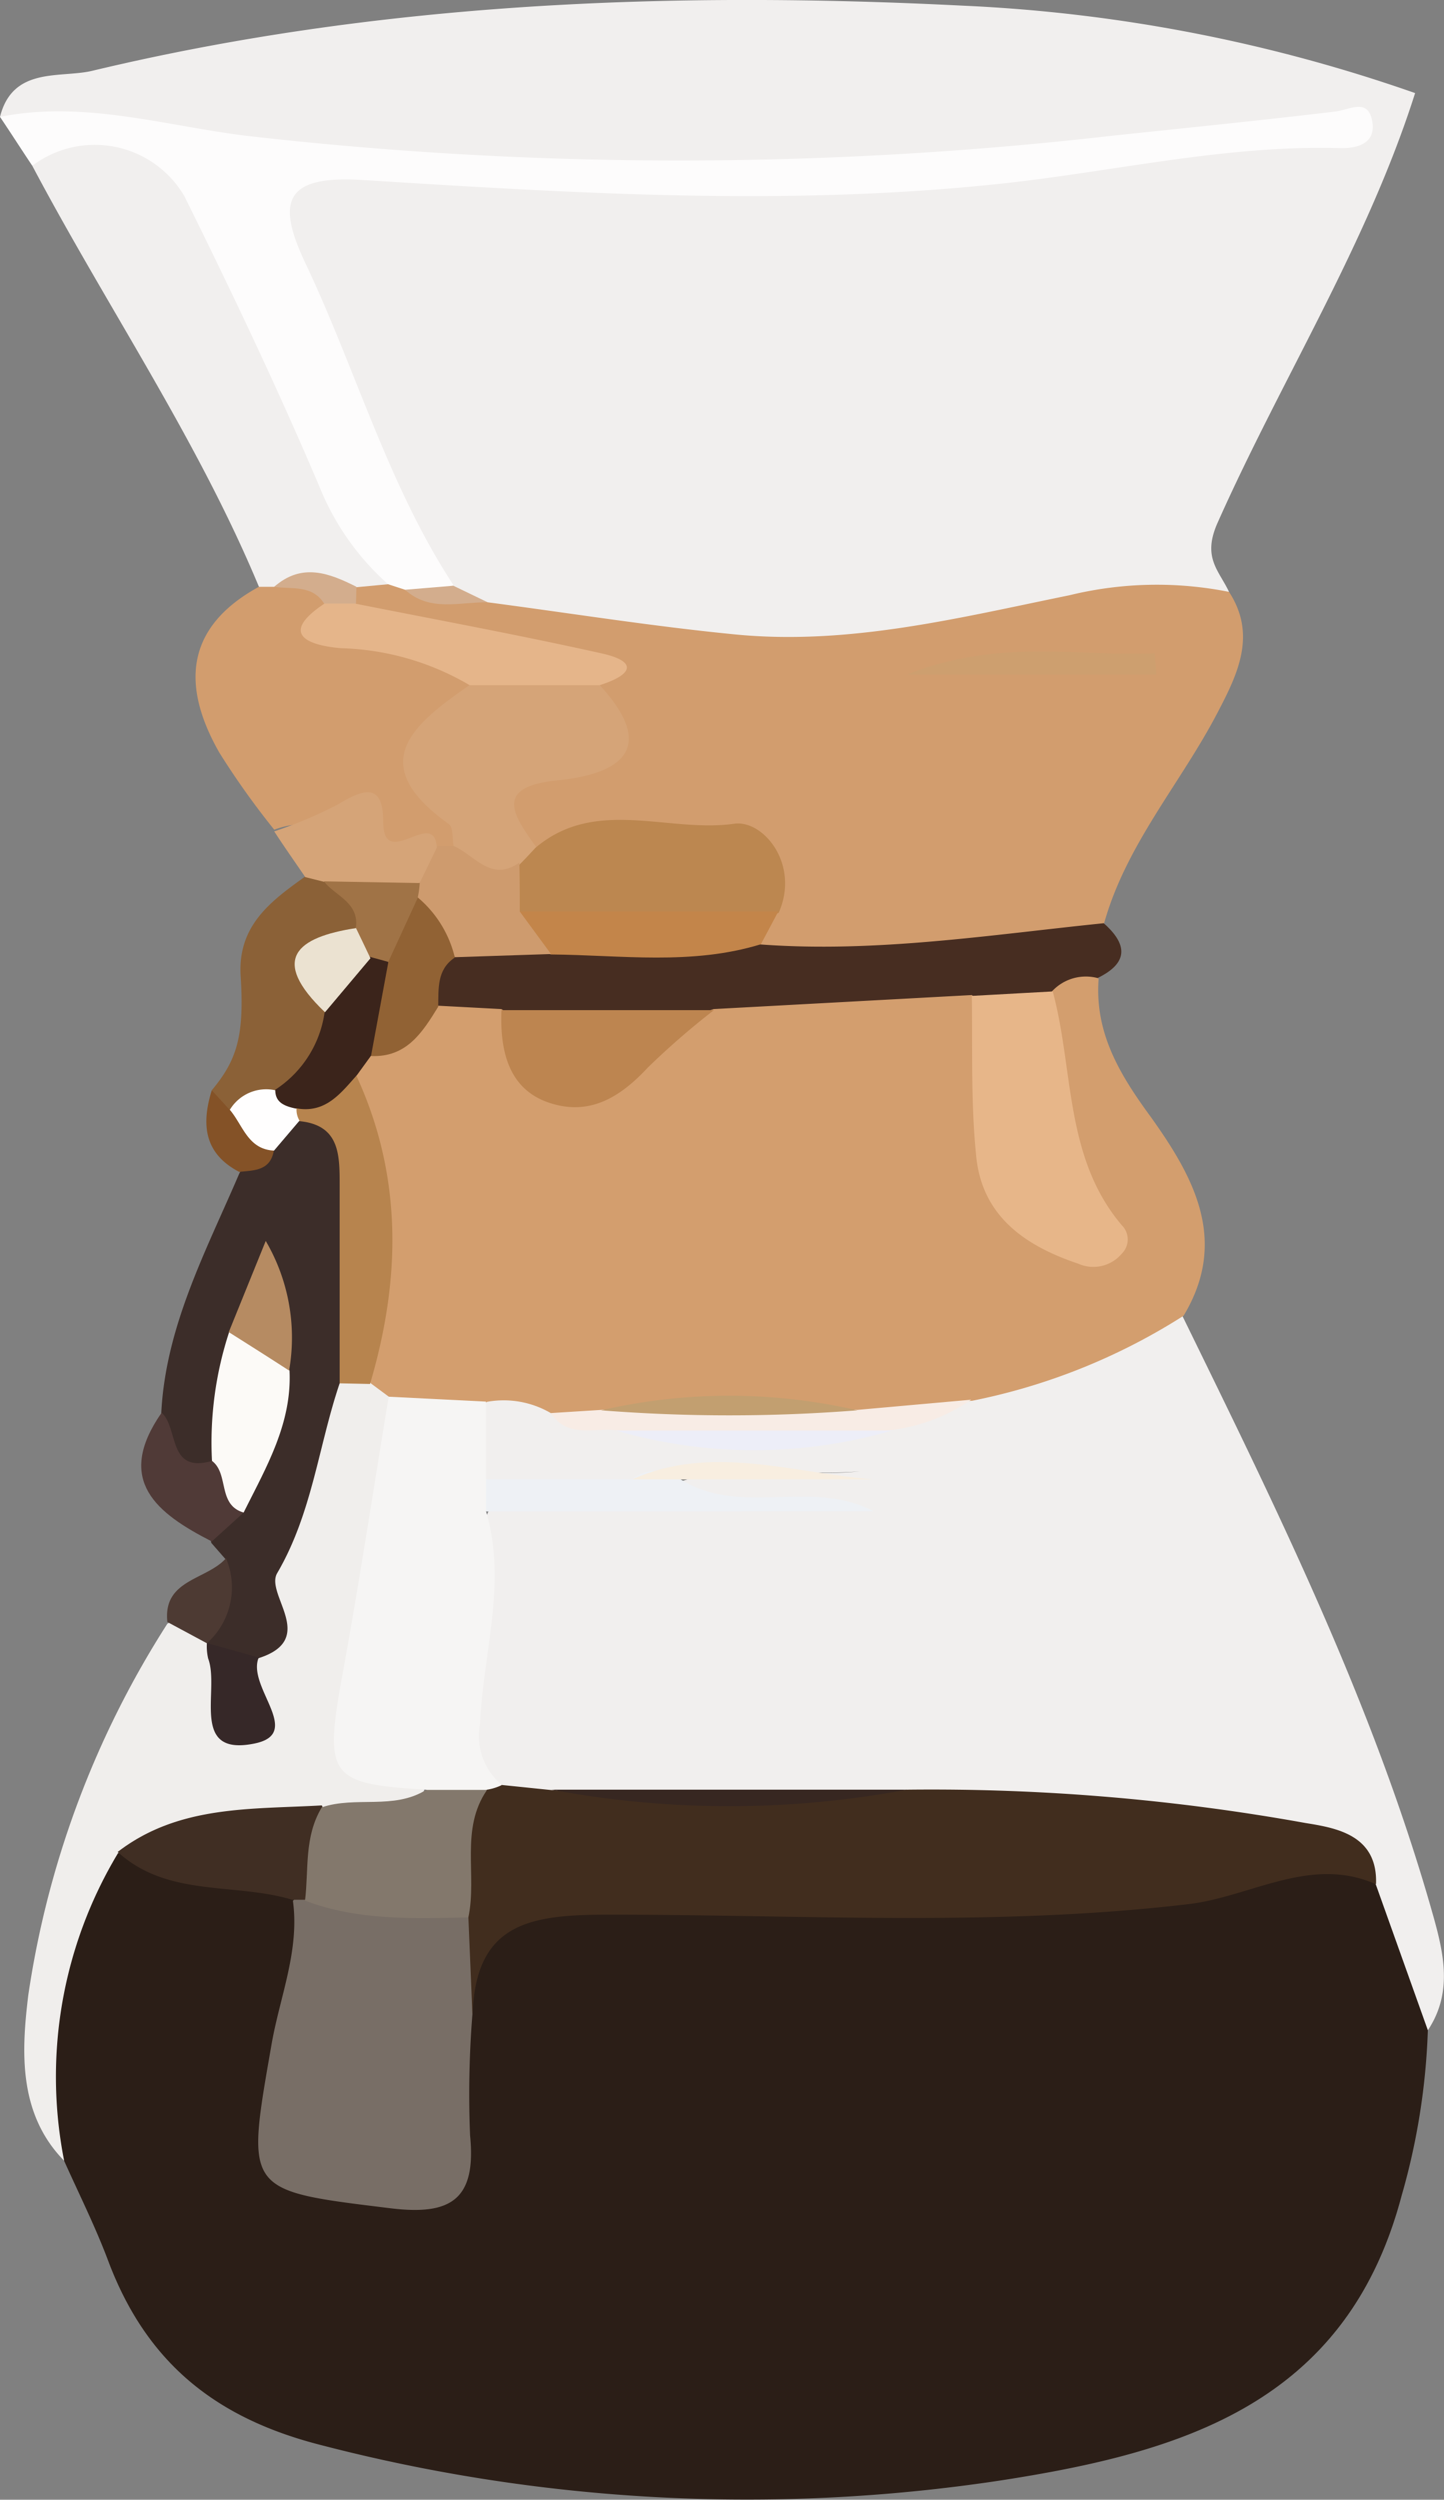 <svg id="Capa_1" data-name="Capa 1" xmlns="http://www.w3.org/2000/svg" viewBox="0 0 67.98 117.62"><rect x="0" y="0" width="67.98" height="117.62" fill="#808080" stroke="none"/><defs><style>.cls-1{fill:#2b1e17;}.cls-2{fill:#f1efee;}.cls-3{fill:#d39e6e;}.cls-4{fill:#d29d6e;}.cls-5{fill:#fdfcfc;}.cls-6{fill:#f0eeec;}.cls-7{fill:#3c2d29;}.cls-8{fill:#472d21;}.cls-9{fill:#8b6137;}.cls-10{fill:#d5a478;}.cls-11{fill:#503a37;}.cls-12{fill:#4d3a33;}.cls-13{fill:#845227;}.cls-14{fill:#412d1e;}.cls-15{fill:#786e66;}.cls-16{fill:#402e23;}.cls-17{fill:#d3ad8d;}.cls-18{fill:#f6f5f4;}.cls-19{fill:#eef1f5;}.cls-20{fill:#f8ece5;}.cls-21{fill:#372721;}.cls-22{fill:#edeef8;}.cls-23{fill:#f8eee0;}.cls-24{fill:#e7b689;}.cls-25{fill:#b7844e;}.cls-26{fill:#bd8550;}.cls-27{fill:#916234;}.cls-28{fill:#3b241b;}.cls-29{fill:#c29f70;}.cls-30{fill:#bc8750;}.cls-31{fill:#e5b58a;}.cls-32{fill:#c3854a;}.cls-33{fill:#cd9f6f;}.cls-34{fill:#83786c;}.cls-35{fill:#362828;}.cls-36{fill:#fcfaf7;}.cls-37{fill:#b68b62;}.cls-38{fill:#fffefe;}.cls-39{fill:#ce9b6e;}.cls-40{fill:#a07346;}.cls-41{fill:#ebe2d1;}</style></defs><title>chemex</title><path class="cls-1" d="M339.75,432.86a31.89,31.89,0,0,1-1.24,7.8c-2.6,9.8-10.37,12.07-18.92,13.39a79.68,79.68,0,0,1-31.94-1.67c-5-1.27-8.21-3.9-10-8.6-.61-1.64-1.4-3.21-2.12-4.82-1.89-5.27-1.46-10.2,2.15-14.67,3,.53,6.14.49,8.79,2.33,1.51,3.06-.27,5.92-.54,8.87-.12,1.36-.77,3,1,3.64s3.62,1.36,5.53.66c1.15-.42,1.08-1.61,1.13-2.6a29.27,29.27,0,0,1,.44-5.68c1-4.79,1.36-5.05,6.3-5.14,11.42-.2,22.9.78,34.21-1.66a3.62,3.62,0,0,1,2.59.4C339.57,427.15,339.83,430,339.75,432.86Z" transform="translate(-272.53 -337.33)"/><path class="cls-2" d="M272.53,342.83c.6-2.39,2.85-1.81,4.35-2.17,13.51-3.23,27.27-3.76,41.05-3.06a74.34,74.34,0,0,1,21.22,4.11c-2.26,7.11-6.28,13.44-9.3,20.22-.73,1.64.06,2.23.54,3.25-10.35,1.88-20.63,4.75-31.27,2-1.1-.29-2.24-.33-3.33-.65a7.89,7.89,0,0,1-2.41-1.2c-4.1-5-5.89-11.16-7.93-17.14-.84-2.45.86-2.94,3-3.06,6.23-.37,12.36,1.28,18.59.79,8.65-.67,17.36-.71,23.94-1.91C322,345.06,311,346.42,300,345.74c-8.19-.51-16.48-.32-24.58-2A7.36,7.36,0,0,1,272.53,342.83Z" transform="translate(-272.53 -337.33)"/><path class="cls-2" d="M339.75,432.86,337.3,426c-2.1-2.67-5.33-2.06-8.05-2.41-4.76-.61-9.55-1.34-14.4-1.07-5.3-.07-10.6,0-15.89,0a7.08,7.08,0,0,1-2.7-.42c-1.1-.48-2.16-1.2-2.07-2.47.28-3.87-.32-7.86,1.5-11.53,4.37-1.05,8.75.1,13.13,0,1.3,0,2.61,0,3.52,0-2.38-.68-5.34,1.16-7.92-1,2.84-1.06,5.74-.22,8.59-.54-3.61.3-7.3-.69-10.81,1.08-2.25,0-4.53.48-6.74-.34a3.3,3.3,0,0,1-.51-3.83c1-1.33,2.28-.9,3.54-.44a13.44,13.44,0,0,0,3.46,1,42.81,42.81,0,0,0,11.91,0c1.46-.48,2.9-1,4.34-1.51,3.53-.5,6.28-3.37,10-3.26,4.48,9.16,9,18.29,11.79,28.17C340.5,429.24,340.93,431.09,339.75,432.86Z" transform="translate(-272.53 -337.33)"/><path class="cls-3" d="M298.46,403.82a4.4,4.4,0,0,0-3-.53,5,5,0,0,1-4.32.54,2.07,2.07,0,0,1-1.32-1.23c-.11-4.8.65-9.67-.89-14.39a2,2,0,0,1,.7-1.53c1.32-.73,2.43-1.79,3.81-2.44a3.33,3.33,0,0,1,2.76.23c2.78,4.77,2.88,4.79,7.37,1.32a9.14,9.14,0,0,1,3.26-1.76c3.63-.13,7.21-1,10.87-.62,2.21,1.65,1.38,4.12,1.61,6.27.3,2.81,1.06,5.13,4.59,5.94-1-4.14-2.87-7.83-2.16-11.94.74-.95,1.56-1.19,2.51-.29-.19,2.55,1,4.51,2.46,6.5,2,2.8,3.68,5.8,1.54,9.35a29.08,29.08,0,0,1-9.95,4c-1.88.11-3.5,1.35-5.44,1.25-4-.63-8-.19-11.94-.37C300,404.21,299.2,404.49,298.46,403.82Z" transform="translate(-272.53 -337.33)"/><path class="cls-4" d="M295.49,365.67c3.88.51,7.74,1.13,11.63,1.51,5.36.53,10.55-.78,15.75-1.84a17.35,17.35,0,0,1,7.52-.16c1.3,2,.43,3.83-.53,5.66-1.74,3.35-4.34,6.24-5.37,10-4.83,2.86-10,2.17-15.23,1.67a1.49,1.49,0,0,1-1.05-1.92c.45-2.45-.53-3.57-3-3.53a46.2,46.2,0,0,0-7.53.41c-2.23-2.51-2.18-3.26,1-4.19,2.13-.63,2.49-1.53,1.62-3.33s-2.5-1.37-3.87-1.68c-2.42-.53-5-.53-7.06-2.24a1.27,1.27,0,0,1-.13-1.06,2.17,2.17,0,0,1,1.53-.64,4.71,4.71,0,0,1,1.12.14A20.93,20.93,0,0,0,295.49,365.67Z" transform="translate(-272.53 -337.33)"/><path class="cls-5" d="M291.6,365.08l-.8-.26c-2.18-.33-3.08-2-3.88-3.75-1.68-3.69-3.35-7.39-4.92-11.12s-4-5.34-7.95-4.82c-.51-.76-1-1.53-1.52-2.3,3.94-.79,7.77.42,11.6.89a179,179,0,0,0,40.73,0c3.5-.37,7-.72,10.52-1.14.7-.08,1.58-.68,1.76.51.15,1-.73,1.23-1.52,1.21-5.58-.16-11,1.19-16.52,1.73-9.89,1-19.68.38-29.5-.23-3.67-.23-4.08,1-2.68,3.94,2.37,5,3.88,10.42,6.95,15.11A1.94,1.94,0,0,1,291.6,365.08Z" transform="translate(-272.53 -337.33)"/><path class="cls-6" d="M290,402.43l.85.63a3.5,3.5,0,0,1,.54,3.56c-.85,3.05-.78,6.25-1.53,9.29-.68,2.76-.08,4.6,2.66,5.59-.76,2.23-2.73,1.49-4.29,1.76-3.46-.24-6.72,1.18-10.14,1.26A20.39,20.39,0,0,0,275.55,439c-2.19-2.23-2-5.21-1.69-7.78a44.28,44.28,0,0,1,6.55-17.49,1.63,1.63,0,0,1,2,.34,2.91,2.91,0,0,1,.58.89c.37.91.18,1.95.85,3.19.34-1.11.05-2.06.39-2.86,0-3.54,1.67-6.67,2.52-10,.31-1.21.45-2.48,1.69-3.19A1.31,1.31,0,0,1,290,402.43Z" transform="translate(-272.53 -337.33)"/><path class="cls-2" d="M274.05,345.13a4.89,4.89,0,0,1,7.16,1.43c2.24,4.52,4.41,9.08,6.38,13.72a12.27,12.27,0,0,0,3.21,4.54l-1.49.14c-1.2.65-2.53,0-3.75.38a1,1,0,0,1-.84-.4C281.83,358,277.56,351.76,274.05,345.13Z" transform="translate(-272.53 -337.33)"/><path class="cls-7" d="M288.52,402.42c-1,2.95-1.29,6.11-2.94,8.93-.59,1,1.94,3.1-.87,4-1.14.94-1.69-.21-2.44-.68v.05a12.28,12.28,0,0,1,.9-4l-.69-.79c-.26-1,.65-1.44,1-2.16a17.29,17.29,0,0,0,1.8-6.21,43.25,43.25,0,0,0-.26-4.4,34.54,34.54,0,0,1-.88,3.63c-.72,1.77-.53,3.73-1.16,5.53-2.81,1.35-2.9-.48-2.86-2.45.19-4.1,2.1-7.65,3.67-11.31a6.57,6.57,0,0,1,1.35-1.84,2.42,2.42,0,0,1,2.23-.89C290.1,392.2,290.62,398,288.52,402.42Z" transform="translate(-272.53 -337.33)"/><path class="cls-4" d="M284.72,364.94h.72a2,2,0,0,1,2.49.17c.05,1.62,1.19,1.88,2.48,2,1.71.22,3.39.57,4.4,2.22.09.37.12.82-.15,1-1.91,1.56-2.55,3.18-.55,5.16.34.34.22.93.07,1.42a1.47,1.47,0,0,1-.84.58c-2.76.48-5.06-2.2-7.9-1.12a37.8,37.8,0,0,1-2.58-3.62C281.11,369.69,281.17,366.88,284.72,364.94Z" transform="translate(-272.53 -337.33)"/><path class="cls-8" d="M308.34,381.77c5.43.4,10.78-.45,16.15-1,1.13,1,1.17,1.87-.29,2.58a2.17,2.17,0,0,0-2.11.59,2.77,2.77,0,0,1-3.81.21l-12.15.66c-3.32,1.1-6.65,2-10,0l-3-.16c-.88-1.2-.51-2.09.67-2.8,1.51-.62,3.1-.38,4.66-.46C301.77,381.61,305.08,380.94,308.34,381.77Z" transform="translate(-272.53 -337.33)"/><path class="cls-9" d="M282.5,388.63c1.18-1.41,1.54-2.55,1.36-5.37-.15-2.37,1.41-3.52,3-4.66a1.38,1.38,0,0,1,1.06-.23c1.11.45,2,1.07,1.65,2.47-1.16,1.16-2.58,2.24-1.36,4.19a4.18,4.18,0,0,1-2.15,4.05,5.38,5.38,0,0,1-2.55.6C283,389.58,282.79,389,282.5,388.63Z" transform="translate(-272.53 -337.33)"/><path class="cls-10" d="M287.78,378.82l-.88-.22c-.49-.72-1-1.44-1.46-2.15a20.81,20.81,0,0,0,3-1.27c1.19-.72,2.13-1.05,2.13.8,0,2.38,2.38-.65,2.52,1.19.3,1-.24,1.6-1,2.06C290.58,379.88,289.2,379.15,287.78,378.82Z" transform="translate(-272.53 -337.33)"/><path class="cls-11" d="M284,408.5l-1.5,1.36c-2.58-1.32-4.59-2.86-2.36-6.06.81.73.27,2.88,2.37,2.27C284.18,406.14,283.82,407.49,284,408.5Z" transform="translate(-272.53 -337.33)"/><path class="cls-12" d="M283.17,410.65a3.52,3.52,0,0,1-.9,4l-1.86-1C280.19,411.64,282.26,411.68,283.17,410.65Z" transform="translate(-272.53 -337.33)"/><path class="cls-13" d="M282.5,388.63l.84.92a2.83,2.83,0,0,1,2.08,1.92c-.16.95-.93.93-1.63,1C282.14,391.61,282,390.24,282.5,388.63Z" transform="translate(-272.53 -337.33)"/><path class="cls-14" d="M315.22,421.54A99.18,99.18,0,0,1,334,423.11c1.43.23,3.4.56,3.31,2.88-3.07-1.36-5.89.58-8.79.93-9.1,1.08-18.2.5-27.28.5-3.69,0-6.32.33-6.46,4.7-1.4-1.19-1.13-2.81-1.18-4.36.14-2.16-.46-4.48,1.32-6.3a1.27,1.27,0,0,1,1.25-.14l2.33.24A108.65,108.65,0,0,0,315.22,421.54Z" transform="translate(-272.53 -337.33)"/><path class="cls-15" d="M294.58,427.51c.06,1.53.13,3.07.19,4.61a47.11,47.11,0,0,0-.11,5.69c.3,3-.89,3.77-3.71,3.43-6.94-.85-6.85-.75-5.63-7.75.39-2.22,1.32-4.39,1-6.72a2,2,0,0,1,1.07-.6C289.81,426.42,292.37,426,294.58,427.51Z" transform="translate(-272.53 -337.33)"/><path class="cls-16" d="M286.89,426.72c-.2,0-.4,0-.6,0-2.72-.82-5.86-.1-8.22-2.25,2.87-2.21,6.28-2,9.61-2.19A3.74,3.74,0,0,1,286.89,426.72Z" transform="translate(-272.53 -337.33)"/><path class="cls-17" d="M291.6,365.08l2.27-.19,1.62.78C294.17,365.65,292.77,366.14,291.6,365.08Z" transform="translate(-272.53 -337.33)"/><path class="cls-18" d="M296.16,421.32a2.48,2.48,0,0,1-.7.22c-1,.41-1.91.82-2.87,0-4.63-.28-4.82-.62-3.9-5.62.78-4.28,1.43-8.58,2.14-12.87l4.58.23v3.64a1,1,0,0,1,0,1.52c1,3.36-.14,6.69-.28,10A3,3,0,0,0,296.16,421.32Z" transform="translate(-272.53 -337.33)"/><path class="cls-19" d="M295.41,408.45v-1.52h6.88a1.83,1.83,0,0,1,2.27,0c2.85,1.8,6.15-.05,9.09,1.51Z" transform="translate(-272.53 -337.33)"/><path class="cls-20" d="M298.46,403.82l2.37-.15a83.7,83.7,0,0,1,12.06,0l5.36-.48a8.44,8.44,0,0,1-3.77,1.43,47.2,47.2,0,0,1-13,0C300.47,404.52,299.24,405,298.46,403.82Z" transform="translate(-272.53 -337.33)"/><path class="cls-21" d="M315.22,421.54a45.46,45.46,0,0,1-16.73,0Z" transform="translate(-272.53 -337.33)"/><path class="cls-22" d="M301.53,404.64h13A23.28,23.28,0,0,1,301.53,404.64Z" transform="translate(-272.53 -337.33)"/><path class="cls-23" d="M304.56,406.94l-2.27,0c3.71-1.67,7.54-.31,11.33,0Z" transform="translate(-272.53 -337.33)"/><path class="cls-24" d="M318.28,384.19l3.81-.21c1,3.69.54,7.8,3.25,11a.94.94,0,0,1,0,1.34,1.75,1.75,0,0,1-2.05.47c-2.53-.85-4.56-2.26-4.81-5.13C318.23,389.16,318.32,386.67,318.28,384.19Z" transform="translate(-272.53 -337.33)"/><path class="cls-25" d="M288.52,402.42l0-9.34c0-1.43,0-2.83-1.93-3a.54.54,0,0,1-.54-.7c1-.57,1.73-2,3.26-1.43,2.19,4.75,2.09,9.6.64,14.5Z" transform="translate(-272.53 -337.33)"/><path class="cls-26" d="M296.14,384.86h10a36.46,36.46,0,0,0-3.11,2.7c-1.31,1.41-2.76,2.3-4.67,1.65S296.06,386.73,296.14,384.86Z" transform="translate(-272.53 -337.33)"/><path class="cls-27" d="M293.92,382.4c-.83.57-.74,1.45-.76,2.3-.74,1.2-1.48,2.39-3.16,2.32-1.18-1.51-.14-3,0-4.52.5-1.24.54-2.8,2.2-3.26C293.65,379.82,294.7,380.62,293.92,382.4Z" transform="translate(-272.53 -337.33)"/><path class="cls-28" d="M290.81,382.61,290,387l-.66.91c-.77.86-1.48,1.82-2.86,1.57-.82.26-1.06-.13-1-.87a5.21,5.21,0,0,0,2.34-3.71,2.52,2.52,0,0,1,2.08-2.81A1.08,1.08,0,0,1,290.81,382.61Z" transform="translate(-272.53 -337.33)"/><path class="cls-29" d="M312.89,403.69a77.07,77.07,0,0,1-12.06,0A26.84,26.84,0,0,1,312.89,403.69Z" transform="translate(-272.53 -337.33)"/><path class="cls-10" d="M293.89,377.17c-.08-.37,0-.92-.25-1.08-4-2.86-1.61-4.71,1-6.53,2-1.66,4.08-1.14,6.12,0,2.75,3,1,4.19-2,4.49s-2.07,1.63-1,3.12c.27.61-.08,1-.5,1.32C295.58,379.34,294.48,378.87,293.89,377.17Z" transform="translate(-272.53 -337.33)"/><path class="cls-30" d="M297,378c.25-.25.49-.51.73-.77,2.83-2.41,6.25-.7,9.36-1.14,1.36-.2,3.11,1.89,2.1,4.19-4,1.73-8,1.51-12.06.36A1.82,1.82,0,0,1,297,378Z" transform="translate(-272.53 -337.33)"/><path class="cls-31" d="M300.76,369.57h-6.12a12.6,12.6,0,0,0-6.06-1.74c-.7-.06-3.37-.36-.79-2.09a1,1,0,0,1,1.5,0c3.84.76,7.68,1.47,11.5,2.32C302.61,368.45,302.31,369.08,300.76,369.57Z" transform="translate(-272.53 -337.33)"/><path class="cls-32" d="M297,380.22h12.17l-.82,1.54c-3.25,1-6.58.51-9.88.48C297.51,381.9,296.46,381.63,297,380.22Z" transform="translate(-272.53 -337.33)"/><path class="cls-33" d="M315.21,369.07c4.42-1.73,8.07-.83,11.68-1l.08,1Z" transform="translate(-272.53 -337.33)"/><path class="cls-17" d="M289.29,365.73h-1.5c-.57-.9-1.52-.66-2.35-.79,1.3-1.14,2.58-.65,3.87,0Z" transform="translate(-272.53 -337.33)"/><path class="cls-34" d="M292.59,421.55h2.87c-1.28,1.85-.46,4-.88,6-2.6.05-5.2.16-7.69-.79.18-1.48-.05-3,.79-4.39C289.28,421.83,291.06,422.5,292.59,421.55Z" transform="translate(-272.53 -337.33)"/><path class="cls-35" d="M282.27,414.64l2.44.68c-.58,1.39,2.15,3.58-.21,4.05-3.06.62-1.61-2.52-2.17-4A2.56,2.56,0,0,1,282.27,414.64Z" transform="translate(-272.53 -337.33)"/><path class="cls-36" d="M284,408.5c-1.24-.36-.68-1.82-1.49-2.43a16.66,16.66,0,0,1,.81-6.07c1.5-.26,2.23.69,2.84,1.82C286.28,404.32,285.05,406.39,284,408.5Z" transform="translate(-272.53 -337.33)"/><path class="cls-37" d="M286.14,401.82c-.94-.61-1.89-1.21-2.84-1.81l1.74-4.29A9,9,0,0,1,286.14,401.82Z" transform="translate(-272.53 -337.33)"/><path class="cls-38" d="M285.49,388.63c0,.61.49.76,1,.87a1,1,0,0,0,.14.56l-1.2,1.41c-1.23-.06-1.46-1.19-2.08-1.92A2,2,0,0,1,285.49,388.63Z" transform="translate(-272.53 -337.33)"/><path class="cls-39" d="M297,380.22l1.47,2-4.53.15a5.3,5.3,0,0,0-1.74-2.81c-.19-.19-.24-.36-.14-.51s.17-.2.24-.2l.83-1.71h.77c1,.45,1.75,1.71,3.08.78C297,378.71,297,379.46,297,380.22Z" transform="translate(-272.53 -337.33)"/><path class="cls-40" d="M292.29,378.88a4.49,4.49,0,0,1-.1.71l-1.38,3-.84-.23c-.63-.28-1.15-.61-.68-1.42.13-1.16-1-1.47-1.51-2.14Z" transform="translate(-272.53 -337.33)"/><path class="cls-41" d="M289.29,381c.23.47.45.94.68,1.42l-2.14,2.54C285.21,382.46,286.49,381.43,289.29,381Z" transform="translate(-272.53 -337.33)"/></svg>